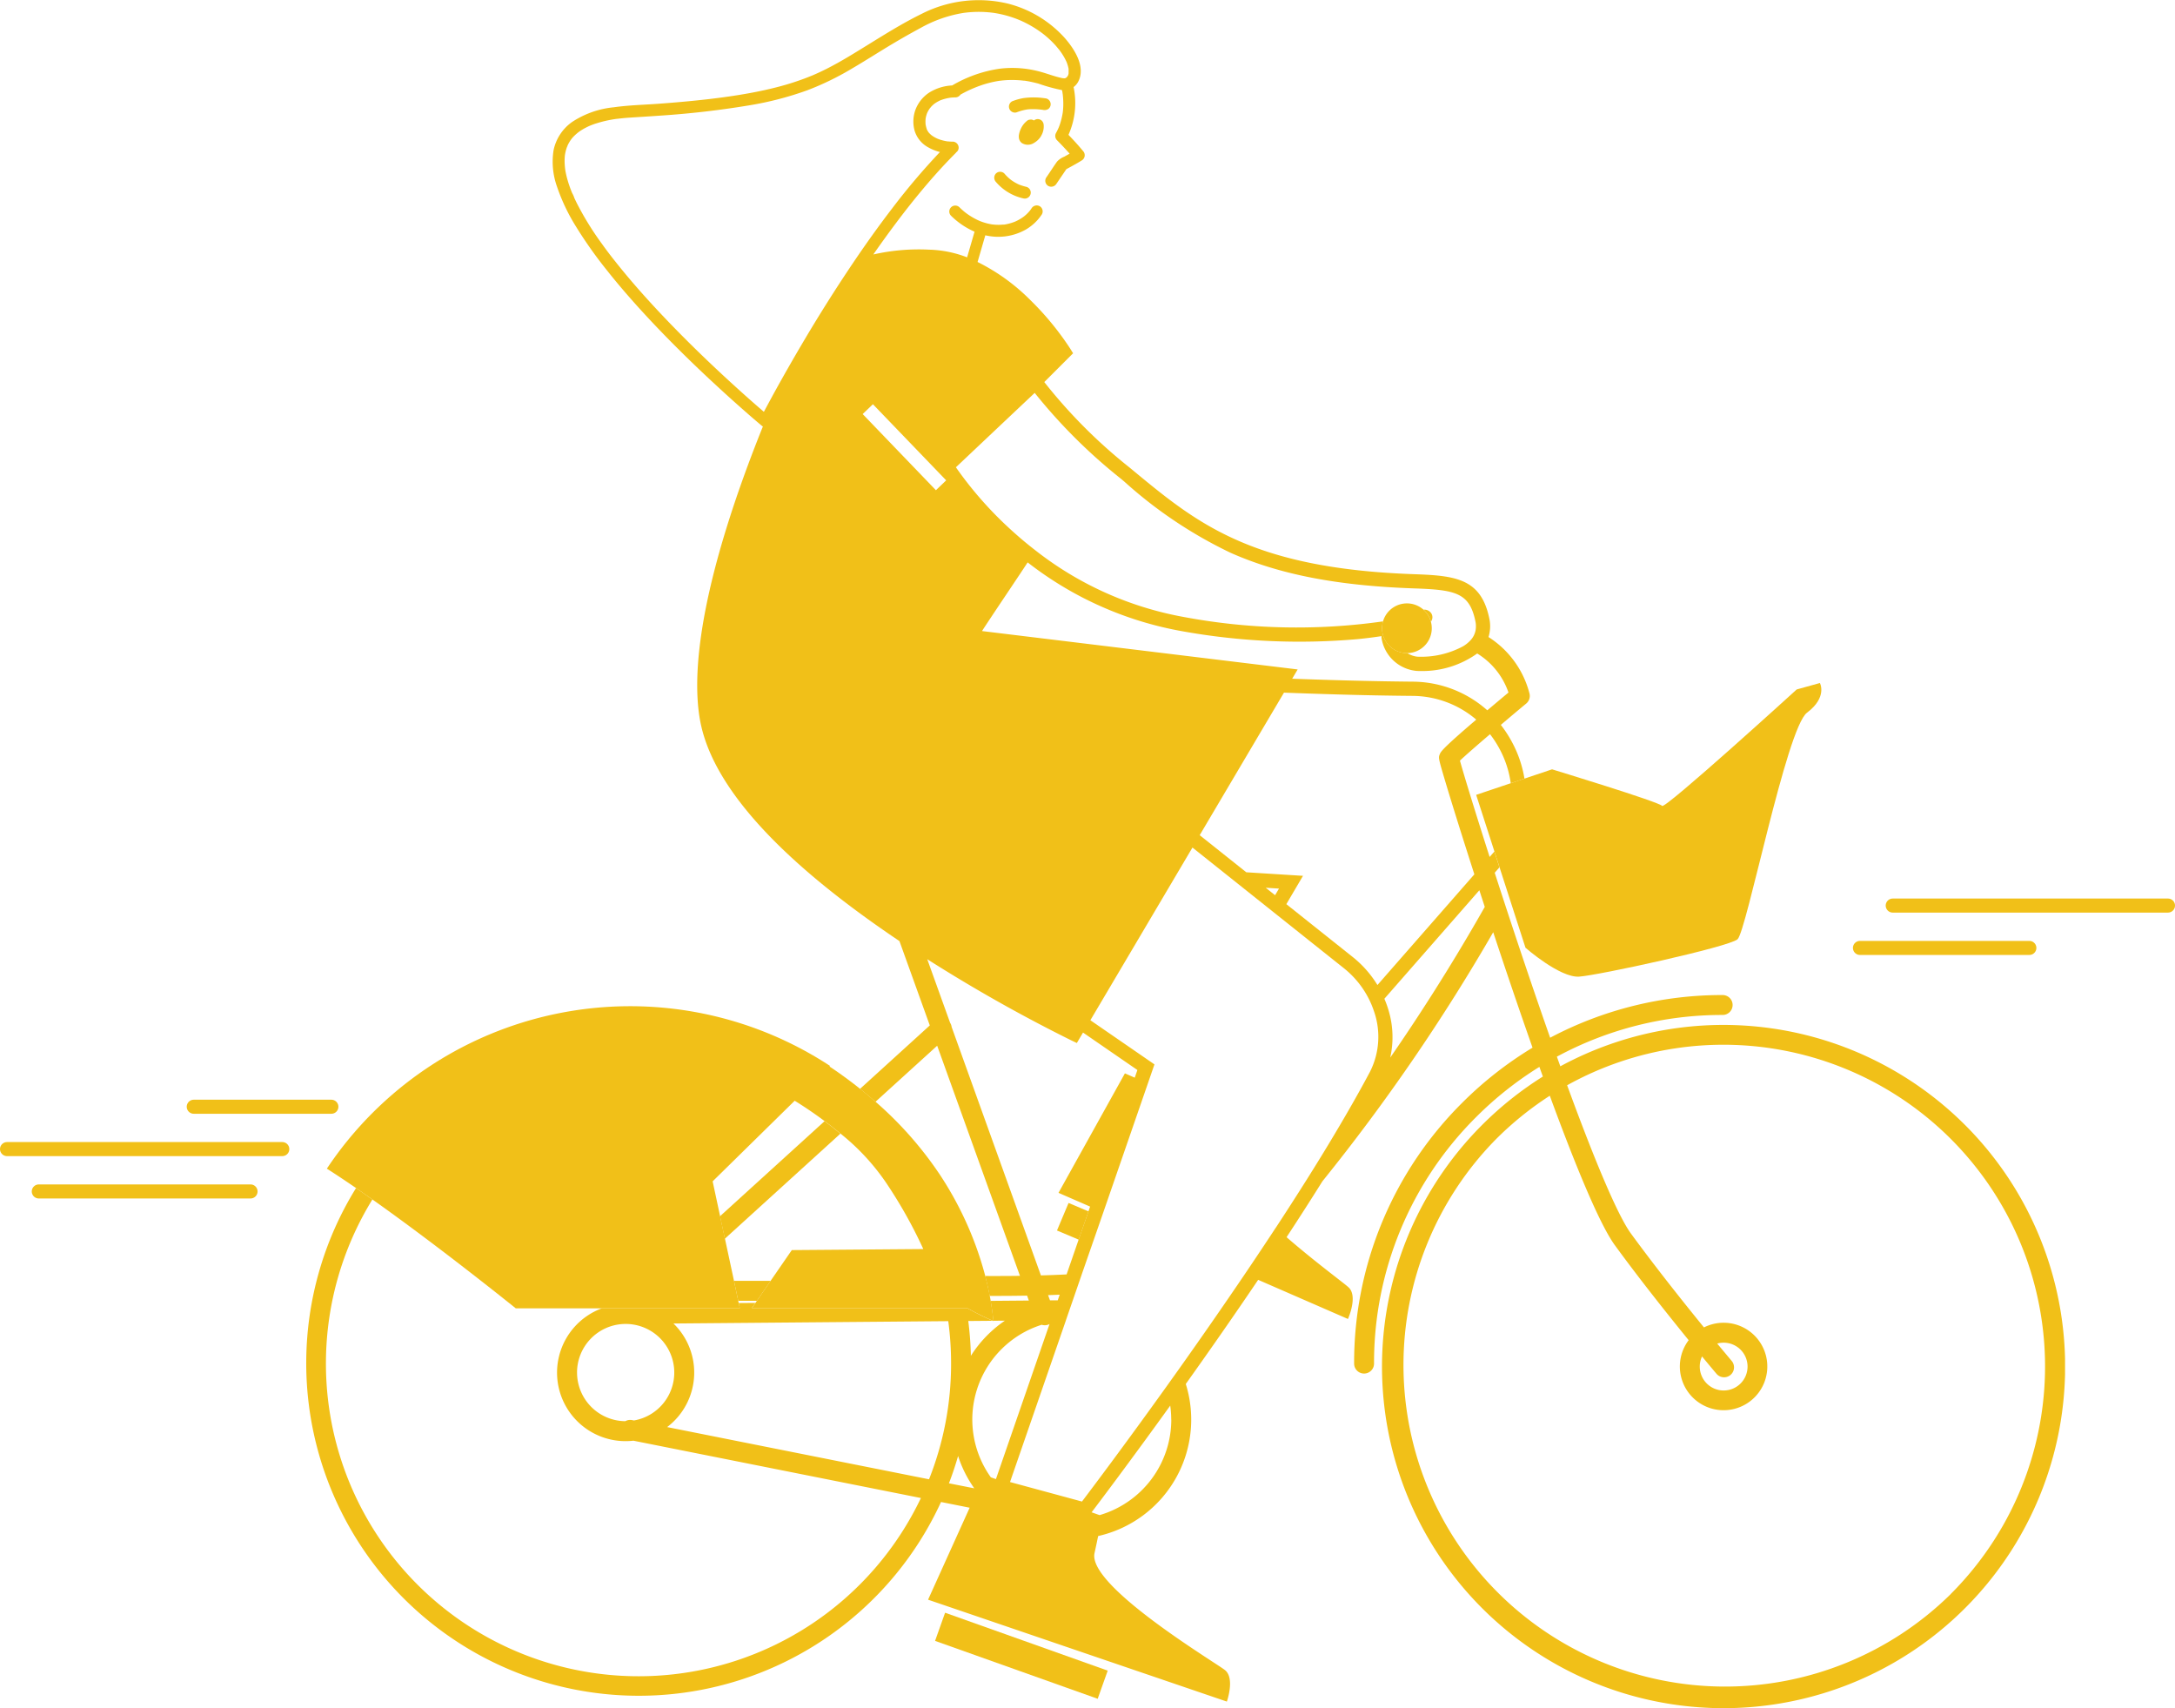 <?xml version="1.0" encoding="UTF-8"?>
<svg xmlns="http://www.w3.org/2000/svg" xmlns:xlink="http://www.w3.org/1999/xlink" width="154.737" height="121.5" viewBox="0 0 154.737 121.5">
  <defs>
    <clipPath id="clip-path">
      <rect id="Rectangle_227" data-name="Rectangle 227" width="125.14" height="121.5" fill="#f1c018"></rect>
    </clipPath>
  </defs>
  <g id="icon_etudiant" transform="translate(11.739 -11.811)">
    <g id="Groupe_193" data-name="Groupe 193" transform="translate(-11.239 76.229)">
      <line id="Ligne_50" data-name="Ligne 50" x2="19.583" transform="translate(0 17.323)" fill="none" stroke="#f1c018" stroke-linecap="round" stroke-width="1"></line>
      <line id="Ligne_54" data-name="Ligne 54" x2="9.791" transform="translate(13.284 14.31)" fill="none" stroke="#f1c018" stroke-linecap="round" stroke-width="1"></line>
      <line id="Ligne_51" data-name="Ligne 51" x2="19.583" transform="translate(134.155 0)" fill="none" stroke="#f1c018" stroke-linecap="round" stroke-width="1"></line>
      <line id="Ligne_52" data-name="Ligne 52" x2="12.051" transform="translate(131.824 3.013)" fill="none" stroke="#f1c018" stroke-linecap="round" stroke-width="1"></line>
      <line id="Ligne_53" data-name="Ligne 53" x2="15.064" transform="translate(2.26 20.336)" fill="none" stroke="#f1c018" stroke-linecap="round" stroke-width="1"></line>
    </g>
    <g id="Groupe_35138" data-name="Groupe 35138" transform="translate(10.035 11.811)">
      <g id="Groupe_35137" data-name="Groupe 35137" clip-path="url(#clip-path)">
        <path id="Tracé_1383" data-name="Tracé 1383" d="M581.142,324.919l-1.649.458s-9.394,8.557-9.577,8.282-7.827-2.6-7.827-2.6l-1.963.66-.491.165-.485.163-2.461.827c.046.15.623,1.942,1.3,4.029l.181.561.181.561c.907,2.812,1.847,5.725,1.847,5.725s2.444,2.147,3.818,2.055,10.626-2.107,11.267-2.656,3.481-15.022,4.946-16.122.916-2.107.916-2.107" transform="translate(-473.444 -276.332)" fill="#f1c018"></path>
        <path id="Tracé_1384" data-name="Tracé 1384" d="M41.469,498.207l-.976,1.417-.1.151-.253.367H55.453c.847.476,1.625.819,1.825.905l.05.021,0-.022c-.026-.179-.072-.676-.2-1.415q-.029-.169-.065-.355c-.08-.416-.184-.891-.322-1.417a24.333,24.333,0,0,0-3.244-7.227,26.112,26.112,0,0,0-4.558-5.163c-.373-.328-.74-.635-1.1-.919-.807-.646-1.555-1.177-2.18-1.593l.04-.039a25.927,25.927,0,0,0-35.8,7.308c.656.417,1.354.883,2.075,1.378q.574.4,1.164.812c4.857,3.434,10.2,7.745,10.2,7.745H39.281l-.081-.378-.035-.161-.3-1.417-.643-2.995-.344-1.6-.532-2.481,5.837-5.735c.485.3,1.261.8,2.133,1.453.364.272.745.569,1.129.888a15.983,15.983,0,0,1,3.229,3.475,33.223,33.223,0,0,1,2.659,4.735l-9.355.074Z" transform="translate(-8.42 -407.093)" fill="#f1c018"></path>
        <rect id="Rectangle_226" data-name="Rectangle 226" width="2.126" height="12.281" transform="translate(44.75 116.725) rotate(-70.402)" fill="#f1c018"></rect>
        <path id="Tracé_1385" data-name="Tracé 1385" d="M359.495,572.869l-1.417-.6-.825,1.959,1.547.652Z" transform="translate(-303.83 -486.696)" fill="#f1c018"></path>
        <path id="Tracé_1386" data-name="Tracé 1386" d="M514.852,287.463a1.772,1.772,0,0,0-2.948,1.321c0,.015,0,.029,0,.044a1.773,1.773,0,0,0,1.769,1.727h.028a1.769,1.769,0,0,0,1.149-3.091" transform="translate(-435.356 -244.094)" fill="#f1c018"></path>
        <path id="Tracé_1387" data-name="Tracé 1387" d="M118.024,80.025a24.326,24.326,0,0,0-28.791-4.173q-.122-.338-.245-.685A24.674,24.674,0,0,1,100.782,72.2a.708.708,0,1,0,0-1.417,26.089,26.089,0,0,0-12.273,3.036q-.686-1.951-1.428-4.135c-.922-2.717-1.779-5.319-2.516-7.6l.338-.386-.181-.561-.181-.562-.337.384c-1.1-3.432-1.874-5.984-2.113-6.851.367-.349,1.17-1.051,2.14-1.88a7.365,7.365,0,0,1,.664,1.019,7.206,7.206,0,0,1,.811,2.472l.485-.163.491-.165a8.254,8.254,0,0,0-.9-2.626A8.4,8.4,0,0,0,85,51.566c.587-.5,1.2-1.017,1.806-1.518a.708.708,0,0,0,.24-.69,6.744,6.744,0,0,0-2.922-4.041,2.6,2.6,0,0,0,.053-1.336c-.589-2.829-2.412-3.034-5.336-3.135-11.559-.4-15.466-3.629-19.991-7.37l-.25-.207a37.006,37.006,0,0,1-6.08-6.091L54.57,25.13l-.212-.341a20.453,20.453,0,0,0-2.834-3.447,14.145,14.145,0,0,0-3.75-2.705l.551-1.9.106.024a3.983,3.983,0,0,0,2.755-.42,3.43,3.43,0,0,0,1.162-1.091.428.428,0,0,0-.153-.582.435.435,0,0,0-.582.153c-.028.042-.057.083-.086.124l-.02.025.018-.021-.048.058a2.812,2.812,0,0,1-.205.219c-.032.03-.064.06-.1.089l-.057.049-.027.022-.035.027-.046.033q-.069.049-.141.094-.12.075-.246.14-.067.034-.136.066l-.045.02-.045.018a3.487,3.487,0,0,1-.565.164c-.05.01-.1.018-.15.027l-.017,0,.017,0-.023,0h.006l-.022,0-.036,0q-.151.015-.3.017c-.1,0-.195,0-.292-.009l-.143-.013-.019,0-.091-.014a4.061,4.061,0,0,1-.634-.163l-.135-.049-.1-.042c-.1-.042-.19-.087-.282-.135a4.943,4.943,0,0,1-.63-.393l-.058-.044-.02-.016c-.048-.039-.1-.078-.143-.118-.1-.085-.195-.174-.288-.266a.425.425,0,0,0-.6.6,5.5,5.5,0,0,0,1.69,1.151l-.53,1.825a8.021,8.021,0,0,0-2.7-.546,14.638,14.638,0,0,0-3.972.342q.775-1.115,1.588-2.2c.593-.793,1.181-1.543,1.834-2.327.623-.748,1.268-1.48,1.942-2.183q.237-.247.479-.489a.474.474,0,0,0,.058-.07.4.4,0,0,0,.17-.335.433.433,0,0,0-.4-.423l-.022,0-.077,0c-.081,0-.161-.006-.241-.015h-.013l-.029,0-.023,0,.02,0h-.005c-.066-.012-.132-.023-.2-.037q-.15-.033-.3-.079-.081-.026-.161-.056l-.063-.025c.094.037,0,0-.022-.011a2.446,2.446,0,0,1-.278-.151c-.039-.025-.076-.051-.114-.078l-.01-.008c-.028-.025-.056-.048-.083-.074s-.06-.059-.088-.09l-.047-.055,0-.005c-.028-.043-.056-.086-.081-.131-.01-.018-.018-.037-.028-.055l0,0,0-.01a2.476,2.476,0,0,1-.07-.26c0-.023-.008-.046-.012-.069a.132.132,0,0,1,0,.028.147.147,0,0,1-.006-.042c0-.014,0-.011,0,0,0-.045-.006-.109-.006-.115a2.04,2.04,0,0,1,.008-.277c0-.006,0-.018,0-.03a.152.152,0,0,0,.005-.018c.011-.054.021-.108.035-.161s.028-.1.044-.145c.007-.021.021-.055.027-.07a2.08,2.08,0,0,1,.141-.26c.02-.031.042-.061.063-.09.006,0,.068-.08.08-.093.034-.037.07-.073.107-.108l.064-.057.045-.037a2.416,2.416,0,0,1,.324-.2l.07-.035.025-.013.022-.008c.078-.03.157-.057.238-.081a3.519,3.519,0,0,1,.44-.1l.059-.008.1-.01c.039,0,.079,0,.118-.006l.1,0H46.2a.451.451,0,0,0,.358-.2,8.979,8.979,0,0,1,1.582-.7,7.735,7.735,0,0,1,.835-.22c.128-.026.256-.048.385-.067l.016,0,.1-.012q.1-.011.2-.02a7.19,7.19,0,0,1,1.387.028l.02,0,.034,0,.163.026q.149.025.3.057c.18.038.359.082.536.13a11.97,11.97,0,0,0,1.665.458c0,.02.009.04.013.06q.014.075.026.151c0,.025.007.051.012.076l0,.008V6.71a5.744,5.744,0,0,1,.041.682q0,.159-.011.317-.005.08-.013.159c0,.027-.005.053-.009.08s0,.029-.005.043V8a5.369,5.369,0,0,1-.176.758q-.029.09-.061.178l-.03.079-.029.071c-.055.127-.117.251-.183.373a.436.436,0,0,0,.067.515q.464.465.9.957-.193.11-.387.217a1.4,1.4,0,0,0-.508.348c-.192.266-.369.544-.553.816l-.226.333a.428.428,0,0,0,.153.582.435.435,0,0,0,.582-.153l.706-1.041c.371-.2.741-.4,1.1-.623a.432.432,0,0,0,.086-.668c-.328-.4-.676-.779-1.035-1.149a5.547,5.547,0,0,0,.364-3.4,1.165,1.165,0,0,0,.347-.419c.518-1.052-.3-2.3-.972-3.068A8.132,8.132,0,0,0,49.9.249,8.945,8.945,0,0,0,43.766,1c-1.32.647-2.578,1.437-3.828,2.208-.954.589-1.907,1.185-2.91,1.69q-.375.189-.759.36l-.178.078c-.031.013-.063.03-.1.041l.051-.017-.078.028q-.208.086-.418.166a18.8,18.8,0,0,1-1.822.588c-.748.2-1.506.364-2.268.5q-.676.122-1.356.219l-.35.049-.107.015-.18.024q-.4.052-.8.1c-1.2.139-2.395.244-3.595.332-1.056.077-2.119.1-3.168.25a6.534,6.534,0,0,0-2.958,1.036,3.27,3.27,0,0,0-1.331,2.009,5.256,5.256,0,0,0,.237,2.586,13.576,13.576,0,0,0,1.37,2.877,30.527,30.527,0,0,0,2.158,3.053c.813,1.03,1.672,2.022,2.558,2.99s1.778,1.887,2.7,2.8q1.227,1.216,2.5,2.389.978.906,1.979,1.787.565.5,1.139.985l.149.126a.514.514,0,0,0,.1.067c-.483,1.2-.966,2.457-1.429,3.749-3.527,9.859-3.55,15.016-2.948,17.606,1.056,4.547,5.8,9.679,14.091,15.253l2.16,6-4.964,4.513c.355.284.722.591,1.1.919L44.9,74.388l5.889,16.37q-1.237.016-2.475.01c.137.526.242,1,.322,1.417l.414,0q1.123,0,2.246-.019l.126.349-2.721.023c.129.739.174,1.237.2,1.415l.818-.007a8.558,8.558,0,0,0-2.421,2.5,24.005,24.005,0,0,0-.185-2.476l1.741-.015c-.2-.086-.978-.429-1.825-.905H31.715l.253-.367-1.189.01.081.378H21.037a4.875,4.875,0,0,0,2.252,9.414l20.454,4.077A22.246,22.246,0,1,1,4.72,85.325q-.589-.416-1.164-.812a23.661,23.661,0,1,0,41.618,22.333l2.037.406-2.959,6.543,21.257,7.248s.594-1.67-.142-2.246-9.787-5.99-9.273-8.316c.108-.488.192-.886.258-1.213a8.495,8.495,0,0,0,6.235-10.818c1.611-2.26,3.378-4.787,5.149-7.408l6.389,2.784s.73-1.616.043-2.25c-.322-.3-2.386-1.811-4.411-3.569.871-1.327,1.728-2.66,2.552-3.978A138.544,138.544,0,0,0,84.459,66.314c.355,1.074.735,2.211,1.134,3.392.524,1.549,1.086,3.183,1.663,4.82a26.4,26.4,0,0,0-5.015,3.933A26.047,26.047,0,0,0,74.563,97a.708.708,0,0,0,1.417,0,24.64,24.64,0,0,1,7.264-17.538,24.989,24.989,0,0,1,4.5-3.569q.123.345.247.688a24.48,24.48,0,0,0-4.324,3.445,24.3,24.3,0,1,0,34.359,0m-49.033,7.3q-.737,1.124-1.485,2.239-.357.533-.715,1.062c-1.591,2.352-3.177,4.626-4.648,6.7q-.5.7-.972,1.362c-2.952,4.12-5.285,7.218-5.972,8.124l-5.119-1.388.945-2.733,1.514-4.379,1.519-4.393,0-.008.491-1.42h0l.154-.446.5-1.451.7-2.013.7-2.013.114-.329,3.171-9.172.467-1.352-4.559-3.141,7.263-12.284L72.108,67.5l1.724,1.372a6.587,6.587,0,0,1,1.685,2.007q.132.242.242.492t.206.533a5.505,5.505,0,0,1-.276,4.342c-.736,1.384-1.569,2.846-2.466,4.351-1.3,2.189-2.746,4.469-4.23,6.734M32.41,29.156q-.8-.688-1.579-1.394-1.139-1.026-2.248-2.084-1.326-1.265-2.6-2.579c-.906-.936-1.791-1.893-2.643-2.879q-.629-.729-1.23-1.48-.149-.188-.3-.377l-.048-.063-.035-.045-.155-.2q-.277-.366-.545-.74a21.152,21.152,0,0,1-1.778-2.891q-.085-.172-.166-.348a1.586,1.586,0,0,0-.147-.333L18.9,13.66q-.035-.086-.067-.172-.063-.164-.119-.331c-.07-.209-.133-.421-.185-.635q-.037-.155-.067-.312c-.009-.049-.018-.1-.026-.149L18.43,12a5.056,5.056,0,0,1-.036-.575q0-.14.012-.28c0-.039.008-.079.012-.118,0-.018.006-.036.009-.055a2.936,2.936,0,0,1,.133-.507c.006-.017.015-.034.023-.052a.147.147,0,0,1,.012-.037l.006-.014s0-.006,0-.009v.007l.022-.048q.056-.116.123-.225c.044-.072.092-.14.141-.208l.034-.041q.046-.054.094-.106.094-.1.2-.192.053-.047.108-.092l.032-.026.021-.016a3.96,3.96,0,0,1,.533-.328c.1-.051.2-.1.3-.142l.08-.032q.089-.035.179-.067a8.725,8.725,0,0,1,1.654-.386l.015,0,.016,0,.12-.015.259-.028q.257-.026.514-.042c.677-.044,1.355-.084,2.032-.133a64.372,64.372,0,0,0,6.491-.746,23.1,23.1,0,0,0,4.1-1.068,20,20,0,0,0,3.059-1.477c1.03-.6,2.031-1.248,3.056-1.858q.961-.571,1.944-1.1A9.243,9.243,0,0,1,46.75.922l.1-.015h.01l.161-.019q.2-.021.4-.032.349-.019.7-.008c.232.008.463.027.694.054l.047.006L48.9.912l.144.023q.179.03.355.068a7.909,7.909,0,0,1,1.22.369l.113.046.1.042q.145.064.287.134.263.129.516.277t.505.322q.107.074.212.152l.078.059.086.068a7.069,7.069,0,0,1,.768.719c.107.117.2.24.306.361-.083-.1,0,0,.018.025l.066.09q.067.094.129.19c.076.118.147.24.212.365q.044.086.084.174a.205.205,0,0,0,.014.026c.008.021.014.044.021.062a2.526,2.526,0,0,1,.1.336c.006.026.011.052.016.079l0,.025c0,.013,0,.026,0,.032,0,.027,0,.054,0,.082v.007c0,.042,0,.084,0,.126a.1.1,0,0,1,0,.044l0,.009a.031.031,0,0,0,0,.016.056.056,0,0,1,0-.009c-.009.036-.018.073-.029.109-.007.014-.015.032-.019.039-.015.027-.038.054-.054.081s-.026.028-.04.041l-.031.027-.041.026a.532.532,0,0,0-.055.016h-.05l-.093-.007H53.83l-.084-.017c-.075-.016-.15-.035-.224-.054-.5-.13-.977-.319-1.475-.438a7.45,7.45,0,0,0-2.672-.17,9.233,9.233,0,0,0-3.407,1.194,3.394,3.394,0,0,0-1.622.5,2.526,2.526,0,0,0-1.009,1.277,2.452,2.452,0,0,0-.049,1.42,2.007,2.007,0,0,0,.99,1.214,3.327,3.327,0,0,0,.819.325,48.253,48.253,0,0,0-3.4,4.011c-.981,1.278-1.915,2.591-2.815,3.927q-.36.535-.714,1.074-1.519,2.317-2.923,4.707-.492.834-.971,1.675-.54.947-1.063,1.9-.3.554-.6,1.112l-.04.074-.165-.14M18.937,13.742c.016.006.043.1.015.037l-.015-.037M46.849.907h0m7.161,4.658H54a.117.117,0,0,1,.031-.014l0,0-.02.012m.082-.051h0m4.115,28.742a31.549,31.549,0,0,0,7.565,5.068c3.464,1.541,7.607,2.346,13.036,2.533,2.964.1,3.958.306,4.38,2.33a1.663,1.663,0,0,1,.012.666,1.419,1.419,0,0,1-.335.67,2.4,2.4,0,0,1-.546.45,6.309,6.309,0,0,1-3.255.743,1.63,1.63,0,0,1-.717-.256H78.32a1.773,1.773,0,0,1-1.769-1.727c0-.015,0-.029,0-.044a1.765,1.765,0,0,1,.069-.485,43.556,43.556,0,0,1-14.2-.317,24.014,24.014,0,0,1-10.614-4.8q-.287-.223-.555-.443-.292-.239-.562-.474t-.515-.458a26.667,26.667,0,0,1-3.942-4.469l3.519-3.324.46-.434.46-.434,1.167-1.1a38.6,38.6,0,0,0,6.126,6.1ZM68.94,63.681l-.666-.53.943.059ZM39.6,29.455l.729-.7,5.212,5.415-.365.351-.365.351ZM80.645,53.676c-.081.242-.087.262.368,1.793.267.9.638,2.1,1.073,3.488.247.786.6,1.895,1.031,3.239l-6.895,7.874a7.66,7.66,0,0,0-1.76-1.994l-2.821-2.246-1.9-1.513,1-1.7.185-.315-.279-.017-3.754-.235-3.316-2.64,4.249-7.186,1.746-2.952c2.174.08,5.508.2,9.121.23a7.053,7.053,0,0,1,4.559,1.689c-2.483,2.12-2.545,2.305-2.6,2.485m4.9-4.42c-.57.476-1.072.9-1.515,1.272A8.048,8.048,0,0,0,78.7,48.49c-3.307-.032-6.384-.131-8.544-.209l.39-.66L48.089,44.89c.473-.73,1.295-1.956,1.947-2.929.636-.95,1.043-1.557,1.3-1.955a24.968,24.968,0,0,0,10.9,4.879,47.129,47.129,0,0,0,12.636.574c.611-.062,1.157-.133,1.637-.208q0,.057,0,.11a2.778,2.778,0,0,0,2.479,2.363c.095.007.2.01.32.01a6.71,6.71,0,0,0,4.012-1.248,5.248,5.248,0,0,1,2.221,2.769M44.5,9.619c.046.033.021.016,0,0m4.885-3.891h0M45.929,73.056a.7.7,0,0,0-.109-.3l-1.627-4.523a110.776,110.776,0,0,0,10.225,5.763l.418.2.44-.744,3.868,2.664-.188.545-.7-.307-4.724,8.5,2.248.979-.118.34-.7,2.013-.854,2.47q-.91.046-1.828.071ZM52.791,92.13q.413-.014.825-.032l-.139.4-.552,0Zm-.454,2.108a.7.7,0,0,0,.457-.007.713.713,0,0,0,.1-.047l-3.814,11.032-.361-.125a7.07,7.07,0,0,1,3.617-10.853m-33.058,3.4a3.459,3.459,0,1,1,4.051,3.408l-.132-.026a.706.706,0,0,0-.484.077,3.463,3.463,0,0,1-3.434-3.459m6.411,3.878a4.867,4.867,0,0,0,.449-7.368l19.55-.167a22.569,22.569,0,0,1,.2,3.016,22.215,22.215,0,0,1-1.569,8.233Zm20.047,4q.368-.956.651-1.944a8.469,8.469,0,0,0,1.151,2.3Zm15.819-4.53a7.089,7.089,0,0,1-5.1,6.793l-.57-.2c.47-.619,2.685-3.547,5.594-7.589a7.1,7.1,0,0,1,.071,1m22.263-36.4c-1.4,2.467-3.685,6.31-6.682,10.644a6.606,6.606,0,0,0-.066-3.176,7.338,7.338,0,0,0-.351-1.011l6.758-7.718c.123.38.252.775.385,1.183l-.045.079m33.2,48.8A22.879,22.879,0,0,1,84.667,81.027a23.081,23.081,0,0,1,3.817-3.082C90.247,82.751,92,87.05,93.11,88.576c1.771,2.43,3.8,4.972,5.253,6.758a3.111,3.111,0,1,0,1.088-.908c-1.443-1.77-3.446-4.285-5.2-6.685-.9-1.238-2.472-4.9-4.534-10.54a22.883,22.883,0,0,1,27.3,36.18M100.342,97.724a.708.708,0,1,0,1.081-.916c-.012-.015-.4-.475-1.028-1.232a1.7,1.7,0,1,1-1.081.916c.626.758,1.016,1.218,1.029,1.233" transform="translate(0 0)" fill="#f1c018"></path>
        <path id="Tracé_1388" data-name="Tracé 1388" d="M204.4,533.351l-7.438,6.762.344,1.6,8.223-7.476c-.384-.319-.765-.617-1.129-.888" transform="translate(-167.512 -453.596)" fill="#f1c018"></path>
        <path id="Tracé_1389" data-name="Tracé 1389" d="M205.2,610.727l.976-1.417h-2.608l.3,1.417Z" transform="translate(-173.124 -518.196)" fill="#f1c018"></path>
        <path id="Tracé_1390" data-name="Tracé 1390" d="M532.149,290.876l.01-.015a.523.523,0,0,0,.024-.568.594.594,0,0,0-.564-.271,1.768,1.768,0,0,1,.53.854" transform="translate(-452.123 -246.652)" fill="#f1c018"></path>
        <path id="Tracé_1391" data-name="Tracé 1391" d="M124.278,69.254v0a.318.318,0,0,1-.018.051c0,.026.005.028.02-.054" transform="translate(-105.676 -58.898)" fill="#f1c018"></path>
        <path id="Tracé_1392" data-name="Tracé 1392" d="M362.757,34.6l0-.007c0-.015.007-.034.007-.045s0-.006,0-.009-.022.024-.009.06" transform="translate(-308.508 -29.37)" fill="#f1c018"></path>
        <path id="Tracé_1393" data-name="Tracé 1393" d="M329.2,82.656l-.02-.007-.021-.011-.114-.055q-.113-.057-.222-.122t-.2-.131l-.047-.034.009.008-.011-.01-.008-.006c-.034-.024-.015-.013,0,0-.026-.023-.056-.044-.082-.067a3.208,3.208,0,0,1-.367-.369.427.427,0,0,0-.6,0,.436.436,0,0,0,0,.6,3.6,3.6,0,0,0,1.939,1.168.425.425,0,1,0,.226-.82,3.665,3.665,0,0,1-.484-.148" transform="translate(-278.437 -69.509)" fill="#f1c018"></path>
        <path id="Tracé_1394" data-name="Tracé 1394" d="M335.227,85.479l-.007-.006,0,0,0,0" transform="translate(-285.092 -72.692)" fill="#f1c018"></path>
        <path id="Tracé_1395" data-name="Tracé 1395" d="M340.666,57.825a1.294,1.294,0,0,0,.176-.758.46.46,0,0,0-.125-.3.431.431,0,0,0-.3-.125.446.446,0,0,0-.271.1.39.39,0,0,0-.227-.068l-.113.015a.426.426,0,0,0-.187.109,1.5,1.5,0,0,0-.407.545,1.62,1.62,0,0,0-.122.369.774.774,0,0,0,0,.335.534.534,0,0,0,.2.3.808.808,0,0,0,.887-.025,1.352,1.352,0,0,0,.494-.5" transform="translate(-288.364 -48.171)" fill="#f1c018"></path>
        <path id="Tracé_1396" data-name="Tracé 1396" d="M294.681,59.13h0l0-.015h0l0,.013" transform="translate(-250.614 -50.275)" fill="#f1c018"></path>
        <path id="Tracé_1397" data-name="Tracé 1397" d="M305.192,67.242l-.033,0h0l.03,0" transform="translate(-259.527 -57.183)" fill="#f1c018"></path>
        <path id="Tracé_1398" data-name="Tracé 1398" d="M337.131,47.191a.425.425,0,0,0-.1-.777,5.454,5.454,0,0,0-1.593-.032,3.935,3.935,0,0,0-.752.2.425.425,0,0,0,.226.82,3.932,3.932,0,0,1,.707-.2l.057-.008-.024,0h.006l.126-.012q.156-.011.312-.01c.121,0,.242.006.363.015q.092.007.183.017l.09.011.073.01a.466.466,0,0,0,.327-.043" transform="translate(-284.368 -39.408)" fill="#f1c018"></path>
        <path id="Tracé_1399" data-name="Tracé 1399" d="M342.662,52.137c-.031,0-.09.016,0,0" transform="translate(-291.381 -44.341)" fill="#f1c018"></path>
      </g>
    </g>
  </g>
</svg>
